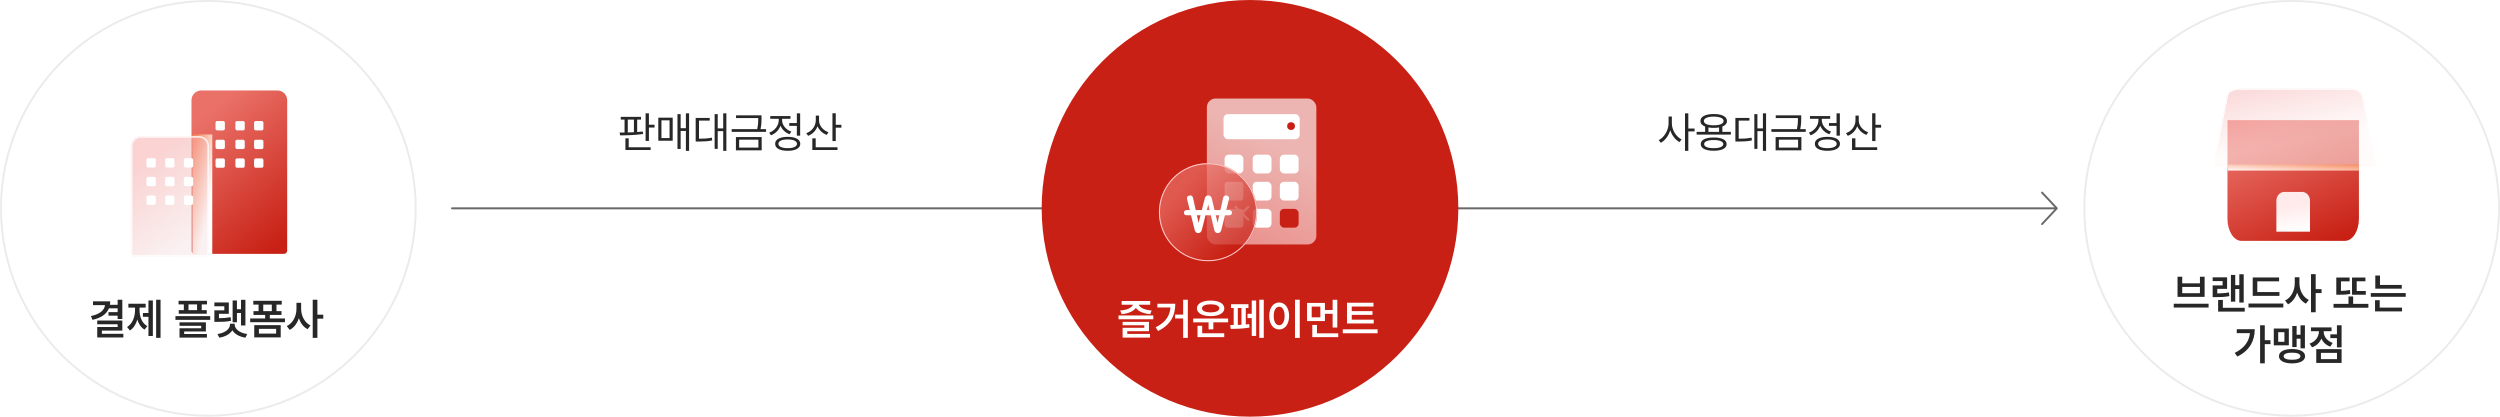 <svg width="1272" height="212" viewBox="0 0 1272 212" fill="none" xmlns="http://www.w3.org/2000/svg">
<path d="M230 106C230 106 1018.97 106 1046.5 106M1046.5 106L1039 98M1046.5 106L1039 114" stroke="#696969" stroke-linecap="round" stroke-linejoin="round"/>
<path d="M326.143 59.457V60.84H324.198V67.168C325.178 67.099 326.143 67.016 327.054 66.902L327.176 68.178C323.302 68.771 318.804 68.862 315.492 68.862L315.295 67.449C316.069 67.449 316.898 67.441 317.771 67.426V60.84H315.842V59.457H326.143ZM318.212 76.322V70.381H319.883V74.924H331.05V76.322H318.212ZM319.412 67.388C320.438 67.365 321.494 67.327 322.542 67.274V60.84H319.412V67.388ZM328.482 71.718V57.664H330.169V63.468H333.04V64.896H330.169V71.718H328.482ZM350.611 57.649V76.747H348.985V66.629H346.311V75.775H344.701V58.059H346.311V65.216H348.985V57.649H350.611ZM334.946 71.597V59.883H342.27V71.597H334.946ZM336.542 70.245H340.674V61.235H336.542V70.245ZM369.579 57.649V76.747H367.968V66.72H365.173V75.745H363.608V58.075H365.173V65.322H367.968V57.649H369.579ZM353.96 72.022V59.989H361.116V61.371H355.647V70.579C358.283 70.571 360.098 70.465 362.21 70.032L362.362 71.445C360.068 71.931 358.123 72.007 355.191 72.022H353.96ZM387.468 58.667V60.08C387.468 61.569 387.468 63.316 386.952 65.702H389.762V67.099H372.275V65.702H385.258C385.797 63.301 385.797 61.577 385.797 60.08V60.065H374.493V58.667H387.468ZM374.432 76.489V69.728H387.544V76.489H374.432ZM376.088 75.106H385.873V71.065H376.088V75.106ZM407.12 57.649V69.029H405.434V64.03H401.574V62.633H405.434V57.649H407.12ZM391.365 67.51C394.206 66.477 396.226 63.894 396.226 61.159V60.445H391.911V59.047H402.197V60.445H397.928V61.144C397.928 63.635 399.842 66.005 402.638 66.963L401.757 68.315C399.607 67.54 397.943 65.937 397.115 63.97C396.295 66.203 394.525 67.988 392.246 68.847L391.365 67.51ZM394.388 73.177C394.373 70.928 396.804 69.621 400.784 69.621C404.75 69.621 407.181 70.928 407.181 73.177C407.181 75.425 404.75 76.717 400.784 76.732C396.804 76.717 394.373 75.425 394.388 73.177ZM396.059 73.177C396.044 74.559 397.852 75.395 400.784 75.38C403.702 75.395 405.51 74.559 405.51 73.177C405.51 71.779 403.702 70.943 400.784 70.943C397.852 70.943 396.044 71.779 396.059 73.177ZM416.729 61.25C416.714 63.879 418.704 66.309 421.515 67.282L420.649 68.634C418.491 67.852 416.805 66.241 415.954 64.228C415.141 66.499 413.417 68.246 411.168 69.105L410.226 67.768C413.143 66.735 415.058 64.152 415.073 61.189V58.819H416.729V61.25ZM413.31 76.322V70.396H415.027V74.924H426.119V76.322H413.31ZM423.551 71.764V57.634H425.237V63.499H428.109V64.942H425.237V71.764H423.551Z" fill="#272727"/>
<path d="M850.645 62.785C850.63 66.142 852.864 69.606 855.583 70.943L854.535 72.296C852.438 71.194 850.683 68.93 849.833 66.279C848.982 69.097 847.174 71.505 845.024 72.66L843.96 71.308C846.741 69.925 848.959 66.264 848.974 62.785V59.305H850.645V62.785ZM857.331 76.747V57.649H859.017V65.398H862.208V66.856H859.017V76.747H857.331ZM880.659 67.099V68.482H863.248V67.099H867.562V64.403C866.036 63.81 865.177 62.838 865.177 61.554C865.177 59.305 867.76 58.014 871.938 58.014C876.101 58.014 878.684 59.305 878.684 61.554C878.684 62.83 877.833 63.803 876.329 64.387V67.099H880.659ZM865.344 73.314C865.344 71.141 867.806 69.941 871.938 69.956C876.04 69.941 878.502 71.141 878.517 73.314C878.502 75.501 876.04 76.702 871.938 76.702C867.806 76.702 865.344 75.501 865.344 73.314ZM866.924 61.554C866.909 62.952 868.823 63.757 871.938 63.757C875.038 63.757 876.967 62.952 876.967 61.554C876.967 60.171 875.038 59.336 871.938 59.336C868.823 59.336 866.909 60.171 866.924 61.554ZM867.061 73.314C867.046 74.62 868.884 75.395 871.938 75.38C874.977 75.395 876.815 74.62 876.83 73.314C876.815 72.022 874.977 71.262 871.938 71.247C868.884 71.262 867.046 72.022 867.061 73.314ZM869.249 67.099H874.658V64.843C873.852 64.988 872.941 65.064 871.938 65.064C870.951 65.064 870.047 64.995 869.249 64.851V67.099ZM898.579 57.649V76.747H896.968V66.72H894.173V75.745H892.608V58.075H894.173V65.322H896.968V57.649H898.579ZM882.96 72.022V59.989H890.116V61.371H884.647V70.579C887.283 70.571 889.098 70.465 891.21 70.032L891.362 71.445C889.068 71.931 887.123 72.007 884.191 72.022H882.96ZM916.468 58.667V60.08C916.468 61.569 916.468 63.316 915.952 65.702H918.762V67.099H901.275V65.702H914.258C914.797 63.301 914.797 61.577 914.797 60.08V60.065H903.493V58.667H916.468ZM903.432 76.489V69.728H916.544V76.489H903.432ZM905.088 75.106H914.873V71.065H905.088V75.106ZM936.12 57.649V69.029H934.434V64.03H930.574V62.633H934.434V57.649H936.12ZM920.365 67.51C923.206 66.477 925.226 63.894 925.226 61.159V60.445H920.911V59.047H931.197V60.445H926.928V61.144C926.928 63.635 928.842 66.005 931.638 66.963L930.757 68.315C928.607 67.54 926.943 65.937 926.115 63.97C925.295 66.203 923.525 67.988 921.246 68.847L920.365 67.51ZM923.388 73.177C923.373 70.928 925.804 69.621 929.784 69.621C933.75 69.621 936.181 70.928 936.181 73.177C936.181 75.425 933.75 76.717 929.784 76.732C925.804 76.717 923.373 75.425 923.388 73.177ZM925.059 73.177C925.044 74.559 926.852 75.395 929.784 75.38C932.702 75.395 934.51 74.559 934.51 73.177C934.51 71.779 932.702 70.943 929.784 70.943C926.852 70.943 925.044 71.779 925.059 73.177ZM945.729 61.25C945.714 63.879 947.704 66.309 950.515 67.282L949.649 68.634C947.491 67.852 945.805 66.241 944.954 64.228C944.141 66.499 942.417 68.246 940.168 69.105L939.226 67.768C942.143 66.735 944.058 64.152 944.073 61.189V58.819H945.729V61.25ZM942.31 76.322V70.396H944.027V74.924H955.119V76.322H942.31ZM952.551 71.764V57.634H954.237V63.499H957.109V64.942H954.237V71.764H952.551Z" fill="#272727"/>
<path d="M1271.5 106C1271.5 164.266 1224.27 211.5 1166 211.5C1107.73 211.5 1060.5 164.266 1060.5 106C1060.5 47.734 1107.73 0.5 1166 0.5C1224.27 0.5 1271.5 47.734 1271.5 106Z" fill="white" stroke="#EBEBEB"/>
<path d="M1123.73 154.536V156.472H1106V154.536H1123.73ZM1107.93 151.06V140.808H1110.31V144.152H1119.33V140.808H1121.71V151.06H1107.93ZM1110.31 149.168H1119.33V146H1110.31V149.168ZM1141.6 139.532V153.92H1139.36V147.056H1137.29V153.48H1135.09V139.884H1137.29V145.12H1139.36V139.532H1141.6ZM1125.8 151.192V145.208H1130.86V143.008H1125.8V141.116H1133.15V146.968H1128.14V149.3C1130.4 149.278 1132.12 149.146 1134.08 148.772L1134.3 150.664C1131.96 151.104 1129.98 151.192 1127.12 151.192H1125.8ZM1128.58 158.54V152.6H1131V156.604H1142.13V158.54H1128.58ZM1159.78 148.596V150.532H1146.18V141.16H1159.6V143.14H1148.51V148.596H1159.78ZM1144.03 156.428V154.448H1161.76V156.428H1144.03ZM1169.95 144.152C1169.95 147.628 1171.68 151.126 1174.7 152.6L1173.25 154.492C1171.11 153.436 1169.62 151.368 1168.78 148.882C1167.92 151.544 1166.34 153.722 1164.14 154.844L1162.64 152.908C1165.79 151.456 1167.57 147.738 1167.57 144.152V141.072H1169.95V144.152ZM1175.84 158.892V139.488H1178.22V147.1H1181.21V149.124H1178.22V158.892H1175.84ZM1203.71 148.068V149.96H1196.71V141.204H1203.53V143.096H1199.09V148.068H1203.71ZM1187.29 156.56V154.624H1194.91V150.84H1197.28V154.624H1205.03V156.56H1187.29ZM1188.7 149.96V141.204H1195.48V143.14H1191.08V148.002C1192.66 147.98 1194.07 147.848 1195.65 147.54L1195.83 149.52C1193.78 149.938 1192.07 149.982 1189.89 149.96H1188.7ZM1222.02 144.988V146.88H1208.55V140.192H1210.93V144.988H1222.02ZM1206.26 151.016V149.124H1224.04V151.016H1206.26ZM1208.42 158.452V152.732H1210.8V156.516H1222.15V158.452H1208.42ZM1152.32 165.488V173.1H1155.22V175.08H1152.32V184.848H1149.94V165.488H1152.32ZM1137.01 179.568C1141.76 177.192 1144.31 173.892 1144.77 169.492H1138.06V167.512H1147.22C1147.19 173.21 1144.82 178.226 1138.37 181.416L1137.01 179.568ZM1172.74 165.532V177.236H1170.5V172.308H1168.52V176.576H1166.32V165.884H1168.52V170.328H1170.5V165.532H1172.74ZM1156.9 175.696V167.16H1164.56V175.696H1156.9ZM1159.15 173.892H1162.31V169.008H1159.15V173.892ZM1159.54 181.24C1159.52 178.952 1162.09 177.588 1166.19 177.588C1170.26 177.588 1172.83 178.952 1172.83 181.24C1172.83 183.506 1170.26 184.892 1166.19 184.892C1162.09 184.892 1159.52 183.506 1159.54 181.24ZM1161.92 181.24C1161.92 182.428 1163.5 183.044 1166.19 183.044C1168.85 183.044 1170.43 182.428 1170.45 181.24C1170.43 180.074 1168.85 179.436 1166.19 179.436C1163.5 179.436 1161.92 180.074 1161.92 181.24ZM1191.4 165.488V176.752H1189.03V172.044H1185.68V170.108H1189.03V165.488H1191.4ZM1175.12 174.816C1178.2 173.804 1179.85 171.23 1179.87 168.656V168.524H1175.83V166.588H1186.3V168.524H1182.29V168.7C1182.29 171.032 1183.86 173.43 1186.87 174.464L1185.64 176.356C1183.48 175.608 1181.94 174.112 1181.11 172.286C1180.25 174.31 1178.64 175.938 1176.35 176.708L1175.12 174.816ZM1178.51 184.672V177.632H1191.4V184.672H1178.51ZM1180.89 182.736H1189.07V179.524H1180.89V182.736Z" fill="#272727"/>
<path d="M1133.33 111.313C1133.33 117.52 1136.52 122.556 1140.45 122.556H1193.1C1197.03 122.556 1200.22 117.52 1200.22 111.313V61.111H1133.33V111.313Z" fill="url(#paint0_linear_313_1952)"/>
<g filter="url(#filter0_bdi_313_1952)">
<path d="M1208.74 82.963L1201.73 47.699C1200.67 42.681 1195.41 43.349 1189.26 43.349H1144.37C1138.22 43.349 1132.97 42.681 1131.91 47.699L1124.78 83.508H1208.17C1208.55 83.508 1208.81 83.265 1208.74 82.963Z" fill="url(#paint1_linear_313_1952)" fill-opacity="0.5" shape-rendering="crispEdges"/>
<path d="M1208.35 83.041L1208.35 83.045C1208.35 83.049 1208.35 83.051 1208.35 83.053C1208.35 83.054 1208.35 83.056 1208.35 83.059C1208.33 83.074 1208.28 83.109 1208.17 83.109H1125.26L1132.3 47.782C1132.3 47.781 1132.3 47.78 1132.3 47.779C1132.55 46.598 1133.04 45.781 1133.7 45.204C1134.37 44.621 1135.24 44.255 1136.31 44.034C1138 43.682 1140.08 43.706 1142.39 43.734C1143.03 43.741 1143.7 43.749 1144.37 43.749H1189.26C1189.94 43.749 1190.6 43.741 1191.25 43.734C1193.56 43.706 1195.63 43.682 1197.32 44.034C1198.39 44.255 1199.27 44.621 1199.94 45.204C1200.6 45.781 1201.09 46.598 1201.34 47.779C1201.34 47.78 1201.34 47.781 1201.34 47.782L1208.35 83.041Z" stroke="white" stroke-opacity="0.8" stroke-width="0.799" shape-rendering="crispEdges"/>
</g>
<path style="mix-blend-mode:multiply" d="M1200.22 83.667H1133.33V86.778H1200.22V83.667Z" fill="url(#paint2_linear_313_1952)"/>
<g filter="url(#filter1_b_313_1952)">
<path d="M1164.3 117.889H1175.33V102.158C1175.33 99.869 1173.83 97.982 1171.89 97.703V97.667H1161.66V97.703C1159.72 97.981 1158.22 99.869 1158.22 102.158V117.889H1164.3Z" fill="url(#paint3_linear_313_1952)"/>
</g>
<circle cx="106" cy="106" r="105.5" fill="white" stroke="#EBEBEB"/>
<path d="M62.234 152.488V162.3H59.858V160.628H55.194V158.824H59.858V156.888H55.414C54.226 159.858 51.366 161.772 47.054 162.74L46.262 160.804C50.816 159.858 53.082 157.856 53.434 155.26H47.318V153.324H56.074C56.074 153.94 56.03 154.534 55.92 155.084H59.858V152.488H62.234ZM49.474 171.716V166.392H59.858V164.984H49.474V163.092H62.234V168.196H51.85V169.824H62.762V171.716H49.474ZM81.688 152.488V171.892H79.444V152.488H81.688ZM64.66 166.392C67.454 164.676 68.686 161.178 68.708 157.812V156.492H65.32V154.556H74.12V156.492H70.996V157.812C70.996 161.068 72.162 164.368 74.956 165.952L73.548 167.712C71.722 166.656 70.534 164.786 69.874 162.564C69.192 164.962 67.938 167.008 66.112 168.152L64.66 166.392ZM72.712 161.2V159.264H75.528V152.884H77.772V170.968H75.528V161.2H72.712ZM105.327 153.06V154.864H102.643V157.812H105.195V159.616H90.939V157.812H93.535V154.864H90.851V153.06H105.327ZM89.267 162.74V160.848H106.955V162.74H89.267ZM91.335 171.76V167.008H102.379V165.776H91.335V164.016H104.755V168.636H93.711V169.956H105.283V171.76H91.335ZM95.911 157.812H100.267V154.864H95.911V157.812ZM124.869 152.532V165.6H122.625V159.264H120.557V163.972H118.357V152.884H120.557V157.328H122.625V152.532H124.869ZM109.073 163.752V157.9H114.133V155.832H109.073V153.896H116.421V159.66H111.405V161.904C113.671 161.882 115.387 161.75 117.345 161.376L117.565 163.224C115.255 163.708 113.297 163.774 110.393 163.752H109.073ZM110.657 169.956C114.529 169.428 117.015 167.36 117.037 165.116V164.72H119.413V165.116C119.413 167.36 121.877 169.428 125.793 169.956L124.869 171.804C121.811 171.342 119.413 169.978 118.225 168.042C117.015 169.978 114.617 171.342 111.581 171.804L110.657 169.956ZM144.983 162.036V163.928H127.295V162.036H134.907V160.232H128.967V158.296H131.563V154.996H128.879V153.06H143.355V154.996H140.671V158.296H143.223V160.232H137.283V162.036H144.983ZM129.363 171.672V165.424H142.827V171.672H129.363ZM131.739 169.736H140.495V167.316H131.739V169.736ZM133.939 158.296H138.295V154.996H133.939V158.296ZM153.216 157.152C153.216 160.628 154.954 164.126 157.968 165.6L156.516 167.492C154.382 166.436 152.886 164.368 152.05 161.882C151.192 164.544 149.608 166.722 147.408 167.844L145.912 165.908C149.058 164.456 150.84 160.738 150.84 157.152V154.072H153.216V157.152ZM159.112 171.892V152.488H161.488V160.1H164.48V162.124H161.488V171.892H159.112Z" fill="#272727"/>
<path d="M97.426 51.009C97.426 48.263 99.652 46.038 102.397 46.038H141.147C143.893 46.038 146.119 48.263 146.119 51.009V127.514C146.119 128.43 145.377 129.172 144.461 129.172H99.083C98.168 129.172 97.426 128.43 97.426 127.514V51.009Z" fill="url(#paint4_linear_313_1952)"/>
<g style="mix-blend-mode:multiply" filter="url(#filter2_f_313_1952)">
<path d="M98.061 68.409L98.061 129.724L108.003 129.724L108.003 68.409L98.061 68.409Z" fill="url(#paint5_linear_313_1952)" style="mix-blend-mode:multiply"/>
</g>
<g filter="url(#filter3_bi_313_1952)">
<path d="M65.746 73.381C65.746 70.635 67.972 68.409 70.718 68.409H100.546C103.292 68.409 105.518 70.635 105.518 73.381V128.067C105.518 128.982 104.776 129.724 103.861 129.724H67.403C66.488 129.724 65.746 128.982 65.746 128.067V73.381Z" fill="url(#paint6_linear_313_1952)" fill-opacity="0.5"/>
<path d="M66.16 73.381C66.16 70.864 68.201 68.823 70.718 68.823H100.546C103.063 68.823 105.104 70.864 105.104 73.381V128.067C105.104 128.753 104.547 129.31 103.861 129.31H67.403C66.717 129.31 66.16 128.753 66.16 128.067V73.381Z" stroke="white" stroke-opacity="0.8" stroke-width="0.829"/>
</g>
<rect x="74.529" y="80.479" width="4.751" height="4.751" rx="0.829" fill="white"/>
<rect x="74.529" y="89.98" width="4.751" height="4.751" rx="0.829" fill="white"/>
<rect x="74.529" y="99.481" width="4.751" height="4.751" rx="0.829" fill="white"/>
<rect x="84.031" y="80.479" width="4.751" height="4.751" rx="0.829" fill="white"/>
<rect x="119.77" y="61.587" width="4.751" height="4.751" rx="0.829" fill="white"/>
<rect x="109.66" y="61.587" width="4.751" height="4.751" rx="0.829" fill="white"/>
<rect x="84.031" y="89.98" width="4.751" height="4.751" rx="0.829" fill="white"/>
<rect x="119.77" y="71.088" width="4.751" height="4.751" rx="0.829" fill="white"/>
<rect x="109.66" y="71.088" width="4.751" height="4.751" rx="0.829" fill="white"/>
<rect x="84.031" y="99.481" width="4.751" height="4.751" rx="0.829" fill="white"/>
<rect x="119.77" y="80.589" width="4.751" height="4.751" rx="0.829" fill="white"/>
<rect x="109.66" y="80.589" width="4.751" height="4.751" rx="0.829" fill="white"/>
<rect x="93.531" y="80.479" width="4.751" height="4.751" rx="0.829" fill="white"/>
<rect x="129.271" y="61.587" width="4.751" height="4.751" rx="0.829" fill="white"/>
<rect x="93.531" y="89.98" width="4.751" height="4.751" rx="0.829" fill="white"/>
<rect x="129.271" y="71.088" width="4.751" height="4.751" rx="0.829" fill="white"/>
<rect x="93.531" y="99.481" width="4.751" height="4.751" rx="0.829" fill="white"/>
<rect x="129.271" y="80.589" width="4.751" height="4.751" rx="0.829" fill="white"/>
<circle cx="636" cy="106" r="106" fill="#C82014"/>
<path d="M586.8 160.496V162.432H569.112V160.496H586.8ZM569.948 157.988C573.578 157.746 575.932 156.492 576.438 155.04H570.696V153.148H585.216V155.04H579.408C579.914 156.492 582.312 157.746 585.964 157.988L585.216 159.836C581.718 159.55 579.1 158.384 577.934 156.646C576.746 158.362 574.15 159.55 570.696 159.836L569.948 157.988ZM571.18 171.76V166.788H582.224V165.512H571.18V163.752H584.6V168.504H573.556V169.912H585.128V171.76H571.18ZM604.362 152.488V171.892H601.986V162.036H597.894V160.056H601.986V152.488H604.362ZM587.994 166.524C593.01 164.06 595.166 160.804 595.54 156.448H588.874V154.556H597.982C597.96 160.298 595.914 165.116 589.226 168.416L587.994 166.524ZM624.871 162.08V164.016H617.347V167.58H614.927V164.016H607.095V162.08H624.871ZM608.987 156.888C608.987 154.446 611.781 152.928 615.983 152.928C620.141 152.928 622.913 154.446 622.935 156.888C622.913 159.33 620.141 160.848 615.983 160.848C611.781 160.848 608.987 159.33 608.987 156.888ZM609.295 171.54V165.776H611.671V169.56H622.891V171.54H609.295ZM611.583 156.888C611.561 158.186 613.299 158.934 615.983 158.956C618.645 158.934 620.361 158.186 620.383 156.888C620.361 155.568 618.645 154.82 615.983 154.82C613.299 154.82 611.561 155.568 611.583 156.888ZM643.005 152.488V171.892H640.717V152.488H643.005ZM625.933 165.38L627.693 165.358V156.712H626.329V154.776H635.217V156.712H633.853V165.094C634.447 165.028 635.019 164.962 635.569 164.896L635.745 166.656C632.665 167.272 628.661 167.338 626.197 167.36L625.933 165.38ZM629.805 165.314L631.653 165.248V156.712H629.805V165.314ZM634.733 161.816V159.66H636.889V152.928H639.133V170.924H636.889V161.816H634.733ZM661.315 152.488V171.936H658.895V152.488H661.315ZM645.783 160.76C645.761 156.58 647.895 153.918 650.843 153.896C653.769 153.918 655.903 156.58 655.903 160.76C655.903 164.984 653.769 167.646 650.843 167.624C647.895 167.646 645.761 164.984 645.783 160.76ZM648.071 160.76C648.071 163.752 649.193 165.49 650.843 165.468C652.471 165.49 653.593 163.752 653.615 160.76C653.593 157.812 652.471 156.052 650.843 156.052C649.193 156.052 648.071 157.812 648.071 160.76ZM674.125 154.116V157.724H678.041V152.532H680.417V166.656H678.041V159.66H674.125V163.356H665.017V154.116H674.125ZM667.393 161.464H671.793V156.008H667.393V161.464ZM667.701 171.54V165.336H670.077V169.604H680.901V171.54H667.701ZM698.946 162.652V164.588H685.35V154.028H698.814V155.964H687.77V158.296H698.33V160.188H687.77V162.652H698.946ZM683.194 169.56V167.58H700.926V169.56H683.194Z" fill="white"/>
<g filter="url(#filter4_b_313_1952)">
<rect x="614.055" y="50.122" width="55.701" height="74.268" rx="4.425" fill="url(#paint7_linear_313_1952)" fill-opacity="0.7"/>
</g>
<rect x="623.074" y="78.694" width="9.549" height="9.549" rx="2.122" fill="white"/>
<rect x="623.074" y="92.487" width="9.549" height="9.549" rx="1.407" fill="white"/>
<rect x="623.074" y="106.28" width="9.549" height="9.549" rx="1.407" fill="white"/>
<rect x="637.396" y="78.694" width="9.549" height="9.549" rx="2.122" fill="white"/>
<rect x="637.396" y="92.487" width="9.549" height="9.549" rx="2.122" fill="white"/>
<rect x="637.396" y="106.28" width="9.549" height="9.549" rx="2.122" fill="white"/>
<rect x="651.188" y="78.694" width="9.549" height="9.549" rx="2.122" fill="white"/>
<rect x="651.188" y="92.487" width="9.549" height="9.549" rx="2.122" fill="white"/>
<rect x="651.188" y="106.28" width="9.549" height="9.549" rx="2.122" fill="#C82014"/>
<rect x="622.543" y="58.079" width="38.726" height="12.732" rx="2.213" fill="white"/>
<circle cx="656.892" cy="64.157" r="1.989" fill="#C82014"/>
<path d="M635.168 105.238L628.604 111.803" stroke="white" stroke-width="1.179" stroke-linecap="round"/>
<path d="M628.602 105.238L635.166 111.803" stroke="white" stroke-width="1.179" stroke-linecap="round"/>
<g filter="url(#filter5_b_313_1952)">
<path d="M639.624 107.965C639.624 94.184 628.437 83.012 614.638 83.012C600.839 83.012 589.652 94.184 589.652 107.965C589.652 121.746 600.839 132.918 614.638 132.918C628.437 132.918 639.624 121.746 639.624 107.965Z" fill="url(#paint8_linear_313_1952)" fill-opacity="0.7"/>
<path d="M614.638 83.278C628.291 83.278 639.358 94.331 639.358 107.965C639.358 121.6 628.291 132.653 614.638 132.653C600.985 132.653 589.918 121.6 589.918 107.965C589.918 94.331 600.985 83.278 614.638 83.278Z" stroke="#FFC9C9" stroke-width="0.53"/>
</g>
<path d="M614.77 99.431C615.592 99.431 616.282 99.855 616.573 101.022L618.059 107.335H620.844L622.356 100.571C622.568 99.616 623.417 99.325 624.186 99.484C625.035 99.669 625.539 100.333 625.3 101.314L623.788 107.335H625.91C626.44 107.335 626.679 107.759 626.679 108.29C626.679 108.794 626.44 109.218 625.91 109.218H623.337L621.401 117.016C621.109 118.183 620.34 118.608 619.597 118.608C618.854 118.608 618.085 118.183 617.793 116.963L615.99 109.218H613.443L611.481 117.016C611.189 118.183 610.393 118.608 609.65 118.608C608.908 118.608 608.112 118.183 607.847 116.99L605.911 109.218H603.311C602.781 109.218 602.542 108.794 602.542 108.29C602.542 107.759 602.781 107.335 603.311 107.335H605.46L603.974 101.314C603.736 100.333 604.24 99.669 605.115 99.484C605.911 99.298 606.733 99.537 606.972 100.571L608.483 107.335H611.375L612.966 101.022C613.258 99.855 613.894 99.431 614.77 99.431ZM608.908 109.218L609.836 113.409L610.897 109.218H608.908ZM618.51 109.218L619.491 113.383L620.419 109.218H618.51ZM614.77 103.993L613.921 107.335H615.539L614.77 103.993Z" fill="white"/>
<path d="M602.383 108.21C602.383 107.478 602.977 106.884 603.709 106.884H625.459C626.191 106.884 626.785 107.478 626.785 108.21C626.785 108.943 626.191 109.537 625.459 109.537H603.709C602.977 109.537 602.383 108.943 602.383 108.21Z" fill="white"/>
<defs>
<filter id="filter0_bdi_313_1952" x="1113.59" y="32.134" width="106.348" height="62.56" filterUnits="userSpaceOnUse" color-interpolation-filters="sRGB">
<feFlood flood-opacity="0" result="BackgroundImageFix"/>
<feGaussianBlur in="BackgroundImageFix" stdDeviation="5.593"/>
<feComposite in2="SourceAlpha" operator="in" result="effect1_backgroundBlur_313_1952"/>
<feColorMatrix in="SourceAlpha" type="matrix" values="0 0 0 0 0 0 0 0 0 0 0 0 0 0 0 0 0 0 127 0" result="hardAlpha"/>
<feOffset dy="0.799"/>
<feGaussianBlur stdDeviation="0.799"/>
<feComposite in2="hardAlpha" operator="out"/>
<feColorMatrix type="matrix" values="0 0 0 0 0 0 0 0 0 0 0 0 0 0 0 0 0 0 0.1 0"/>
<feBlend mode="multiply" in2="effect1_backgroundBlur_313_1952" result="effect2_dropShadow_313_1952"/>
<feBlend mode="normal" in="SourceGraphic" in2="effect2_dropShadow_313_1952" result="shape"/>
<feColorMatrix in="SourceAlpha" type="matrix" values="0 0 0 0 0 0 0 0 0 0 0 0 0 0 0 0 0 0 127 0" result="hardAlpha"/>
<feOffset dx="0.799" dy="0.799"/>
<feGaussianBlur stdDeviation="0.799"/>
<feComposite in2="hardAlpha" operator="arithmetic" k2="-1" k3="1"/>
<feColorMatrix type="matrix" values="0 0 0 0 1 0 0 0 0 1 0 0 0 0 1 0 0 0 1 0"/>
<feBlend mode="normal" in2="shape" result="effect3_innerShadow_313_1952"/>
</filter>
<filter id="filter1_b_313_1952" x="1153.43" y="92.873" width="26.699" height="29.81" filterUnits="userSpaceOnUse" color-interpolation-filters="sRGB">
<feFlood flood-opacity="0" result="BackgroundImageFix"/>
<feGaussianBlur in="BackgroundImageFix" stdDeviation="2.397"/>
<feComposite in2="SourceAlpha" operator="in" result="effect1_backgroundBlur_313_1952"/>
<feBlend mode="normal" in="SourceGraphic" in2="effect1_backgroundBlur_313_1952" result="shape"/>
</filter>
<filter id="filter2_f_313_1952" x="95.575" y="65.923" width="14.915" height="66.286" filterUnits="userSpaceOnUse" color-interpolation-filters="sRGB">
<feFlood flood-opacity="0" result="BackgroundImageFix"/>
<feBlend mode="normal" in="SourceGraphic" in2="BackgroundImageFix" result="shape"/>
<feGaussianBlur stdDeviation="1.243" result="effect1_foregroundBlur_313_1952"/>
</filter>
<filter id="filter3_bi_313_1952" x="54.146" y="56.809" width="62.972" height="84.515" filterUnits="userSpaceOnUse" color-interpolation-filters="sRGB">
<feFlood flood-opacity="0" result="BackgroundImageFix"/>
<feGaussianBlur in="BackgroundImageFix" stdDeviation="5.8"/>
<feComposite in2="SourceAlpha" operator="in" result="effect1_backgroundBlur_313_1952"/>
<feBlend mode="normal" in="SourceGraphic" in2="effect1_backgroundBlur_313_1952" result="shape"/>
<feColorMatrix in="SourceAlpha" type="matrix" values="0 0 0 0 0 0 0 0 0 0 0 0 0 0 0 0 0 0 127 0" result="hardAlpha"/>
<feOffset dx="0.829" dy="0.829"/>
<feGaussianBlur stdDeviation="0.829"/>
<feComposite in2="hardAlpha" operator="arithmetic" k2="-1" k3="1"/>
<feColorMatrix type="matrix" values="0 0 0 0 1 0 0 0 0 1 0 0 0 0 1 0 0 0 1 0"/>
<feBlend mode="normal" in2="shape" result="effect2_innerShadow_313_1952"/>
</filter>
<filter id="filter4_b_313_1952" x="600.792" y="36.86" width="82.226" height="100.792" filterUnits="userSpaceOnUse" color-interpolation-filters="sRGB">
<feFlood flood-opacity="0" result="BackgroundImageFix"/>
<feGaussianBlur in="BackgroundImageFix" stdDeviation="6.631"/>
<feComposite in2="SourceAlpha" operator="in" result="effect1_backgroundBlur_313_1952"/>
<feBlend mode="normal" in="SourceGraphic" in2="effect1_backgroundBlur_313_1952" result="shape"/>
</filter>
<filter id="filter5_b_313_1952" x="585.408" y="78.768" width="58.459" height="58.394" filterUnits="userSpaceOnUse" color-interpolation-filters="sRGB">
<feFlood flood-opacity="0" result="BackgroundImageFix"/>
<feGaussianBlur in="BackgroundImageFix" stdDeviation="2.122"/>
<feComposite in2="SourceAlpha" operator="in" result="effect1_backgroundBlur_313_1952"/>
<feBlend mode="normal" in="SourceGraphic" in2="effect1_backgroundBlur_313_1952" result="shape"/>
</filter>
<linearGradient id="paint0_linear_313_1952" x1="1152.78" y1="66.001" x2="1179.75" y2="126.302" gradientUnits="userSpaceOnUse">
<stop stop-color="#EA7168"/>
<stop offset="1" stop-color="#C82014"/>
</linearGradient>
<linearGradient id="paint1_linear_313_1952" x1="1169.5" y1="68.889" x2="1161.72" y2="31.167" gradientUnits="userSpaceOnUse">
<stop stop-color="#FFF7F7"/>
<stop offset="1" stop-color="#F6A5A5"/>
</linearGradient>
<linearGradient id="paint2_linear_313_1952" x1="1167" y1="80.661" x2="1166.51" y2="89.445" gradientUnits="userSpaceOnUse">
<stop offset="0.1" stop-color="#F6895D"/>
<stop offset="0.95" stop-color="white"/>
</linearGradient>
<linearGradient id="paint3_linear_313_1952" x1="1165.07" y1="105.14" x2="1167.39" y2="117.777" gradientUnits="userSpaceOnUse">
<stop stop-color="#FFEBEB"/>
<stop offset="1" stop-color="white"/>
</linearGradient>
<linearGradient id="paint4_linear_313_1952" x1="111.584" y1="52.654" x2="159.711" y2="110.554" gradientUnits="userSpaceOnUse">
<stop stop-color="#EA7168"/>
<stop offset="1" stop-color="#C82014"/>
</linearGradient>
<linearGradient id="paint5_linear_313_1952" x1="92.734" y1="99.067" x2="107.523" y2="101.732" gradientUnits="userSpaceOnUse">
<stop offset="0.1" stop-color="#F6895D"/>
<stop offset="0.95" stop-color="white"/>
</linearGradient>
<linearGradient id="paint6_linear_313_1952" x1="98.475" y1="122.267" x2="71.132" y2="83.324" gradientUnits="userSpaceOnUse">
<stop stop-color="#F6E6E6"/>
<stop offset="1" stop-color="#F7A8A8"/>
</linearGradient>
<linearGradient id="paint7_linear_313_1952" x1="625.991" y1="118.555" x2="648.994" y2="73.801" gradientUnits="userSpaceOnUse">
<stop stop-color="#F9C4C4"/>
<stop offset="1" stop-color="#FBF4F4"/>
</linearGradient>
<linearGradient id="paint8_linear_313_1952" x1="603.976" y1="92.561" x2="633.434" y2="119.032" gradientUnits="userSpaceOnUse">
<stop stop-color="#EA7168"/>
<stop offset="1" stop-color="#C82014"/>
</linearGradient>
</defs>
</svg>
